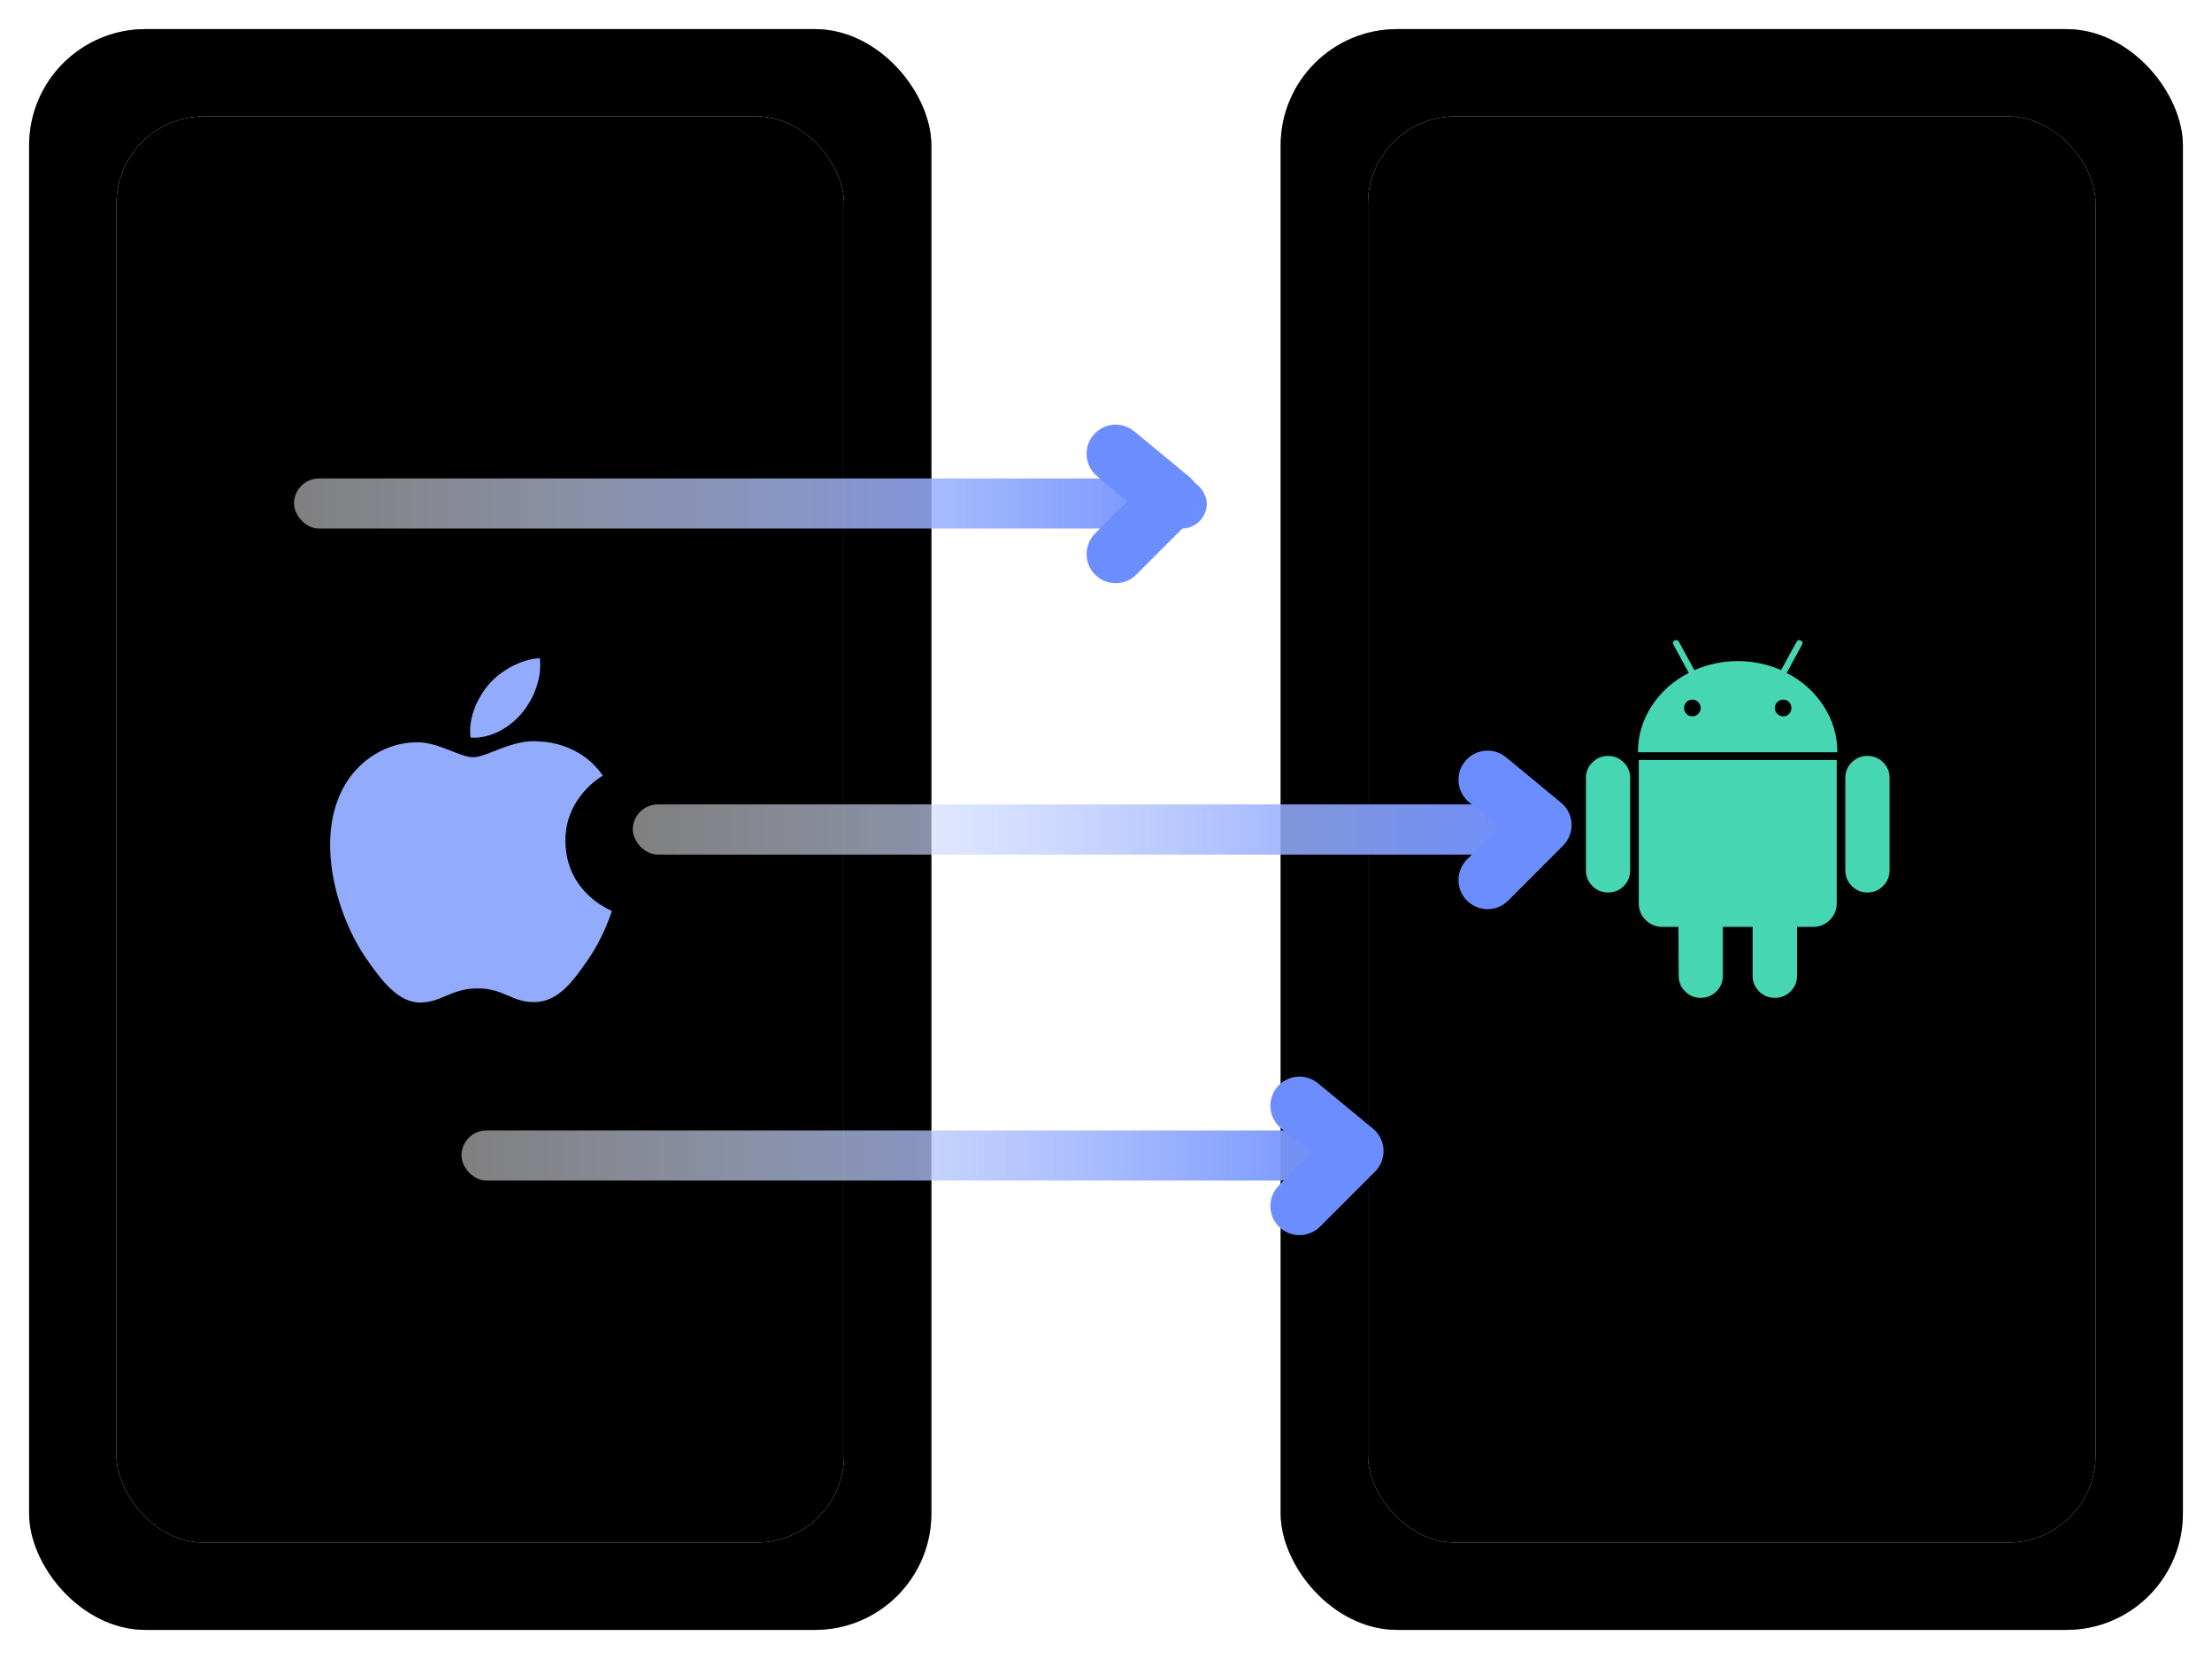 <?xml version="1.0" encoding="UTF-8"?>
<svg width="152px" height="114px" viewBox="0 0 152 114" version="1.1" xmlns="http://www.w3.org/2000/svg" xmlns:xlink="http://www.w3.org/1999/xlink">
    <title>WatsGo产品页面2023.2.20改版</title>
    <defs>
        <rect id="path-1" x="86" y="0" width="62" height="110" rx="8"></rect>
        <filter x="-6.5%" y="-3.6%" width="112.9%" height="107.3%" filterUnits="objectBoundingBox" id="filter-2">
            <feMorphology radius="2" operator="erode" in="SourceAlpha" result="shadowSpreadInner1"></feMorphology>
            <feGaussianBlur stdDeviation="3" in="shadowSpreadInner1" result="shadowBlurInner1"></feGaussianBlur>
            <feOffset dx="0" dy="0" in="shadowBlurInner1" result="shadowOffsetInner1"></feOffset>
            <feComposite in="shadowOffsetInner1" in2="SourceAlpha" operator="arithmetic" k2="-1" k3="1" result="shadowInnerInner1"></feComposite>
            <feColorMatrix values="0 0 0 0 1   0 0 0 0 1   0 0 0 0 1  0 0 0 0.5 0" type="matrix" in="shadowInnerInner1"></feColorMatrix>
        </filter>
        <rect id="path-3" x="92" y="6" width="50" height="98" rx="6"></rect>
        <filter x="-9.0%" y="-4.6%" width="118.0%" height="109.2%" filterUnits="objectBoundingBox" id="filter-4">
            <feMorphology radius="0.5" operator="dilate" in="SourceAlpha" result="shadowSpreadOuter1"></feMorphology>
            <feOffset dx="0" dy="0" in="shadowSpreadOuter1" result="shadowOffsetOuter1"></feOffset>
            <feGaussianBlur stdDeviation="1" in="shadowOffsetOuter1" result="shadowBlurOuter1"></feGaussianBlur>
            <feColorMatrix values="0 0 0 0 0.332   0 0 0 0 0.759   0 0 0 0 0.65  0 0 0 1 0" type="matrix" in="shadowBlurOuter1"></feColorMatrix>
        </filter>
        <filter x="-11.0%" y="-5.6%" width="122.0%" height="111.2%" filterUnits="objectBoundingBox" id="filter-5">
            <feGaussianBlur stdDeviation="1.5" in="SourceAlpha" result="shadowBlurInner1"></feGaussianBlur>
            <feOffset dx="0" dy="-1" in="shadowBlurInner1" result="shadowOffsetInner1"></feOffset>
            <feComposite in="shadowOffsetInner1" in2="SourceAlpha" operator="arithmetic" k2="-1" k3="1" result="shadowInnerInner1"></feComposite>
            <feColorMatrix values="0 0 0 0 0.405   0 0 0 0 0.866   0 0 0 0 0.751  0 0 0 1 0" type="matrix" in="shadowInnerInner1" result="shadowMatrixInner1"></feColorMatrix>
            <feMorphology radius="1" operator="erode" in="SourceAlpha" result="shadowSpreadInner2"></feMorphology>
            <feGaussianBlur stdDeviation="1.5" in="shadowSpreadInner2" result="shadowBlurInner2"></feGaussianBlur>
            <feOffset dx="0" dy="1" in="shadowBlurInner2" result="shadowOffsetInner2"></feOffset>
            <feComposite in="shadowOffsetInner2" in2="SourceAlpha" operator="arithmetic" k2="-1" k3="1" result="shadowInnerInner2"></feComposite>
            <feColorMatrix values="0 0 0 0 1   0 0 0 0 1   0 0 0 0 1  0 0 0 0.5 0" type="matrix" in="shadowInnerInner2" result="shadowMatrixInner2"></feColorMatrix>
            <feMerge>
                <feMergeNode in="shadowMatrixInner1"></feMergeNode>
                <feMergeNode in="shadowMatrixInner2"></feMergeNode>
            </feMerge>
        </filter>
        <rect id="path-6" x="0" y="0" width="62" height="110" rx="8"></rect>
        <filter x="-6.5%" y="-3.6%" width="112.9%" height="107.3%" filterUnits="objectBoundingBox" id="filter-7">
            <feMorphology radius="2" operator="erode" in="SourceAlpha" result="shadowSpreadInner1"></feMorphology>
            <feGaussianBlur stdDeviation="3" in="shadowSpreadInner1" result="shadowBlurInner1"></feGaussianBlur>
            <feOffset dx="0" dy="0" in="shadowBlurInner1" result="shadowOffsetInner1"></feOffset>
            <feComposite in="shadowOffsetInner1" in2="SourceAlpha" operator="arithmetic" k2="-1" k3="1" result="shadowInnerInner1"></feComposite>
            <feColorMatrix values="0 0 0 0 1   0 0 0 0 1   0 0 0 0 1  0 0 0 0.5 0" type="matrix" in="shadowInnerInner1"></feColorMatrix>
        </filter>
        <rect id="path-8" x="6" y="6" width="50" height="98" rx="6"></rect>
        <filter x="-9.0%" y="-4.6%" width="118.0%" height="109.2%" filterUnits="objectBoundingBox" id="filter-9">
            <feMorphology radius="0.5" operator="dilate" in="SourceAlpha" result="shadowSpreadOuter1"></feMorphology>
            <feOffset dx="0" dy="0" in="shadowSpreadOuter1" result="shadowOffsetOuter1"></feOffset>
            <feGaussianBlur stdDeviation="1" in="shadowOffsetOuter1" result="shadowBlurOuter1"></feGaussianBlur>
            <feColorMatrix values="0 0 0 0 0.667   0 0 0 0 0.767   0 0 0 0 0.952  0 0 0 1 0" type="matrix" in="shadowBlurOuter1"></feColorMatrix>
        </filter>
        <filter x="-11.0%" y="-5.6%" width="122.0%" height="111.2%" filterUnits="objectBoundingBox" id="filter-10">
            <feGaussianBlur stdDeviation="1.5" in="SourceAlpha" result="shadowBlurInner1"></feGaussianBlur>
            <feOffset dx="0" dy="-1" in="shadowBlurInner1" result="shadowOffsetInner1"></feOffset>
            <feComposite in="shadowOffsetInner1" in2="SourceAlpha" operator="arithmetic" k2="-1" k3="1" result="shadowInnerInner1"></feComposite>
            <feColorMatrix values="0 0 0 0 0.745   0 0 0 0 0.845   0 0 0 0 1  0 0 0 1 0" type="matrix" in="shadowInnerInner1" result="shadowMatrixInner1"></feColorMatrix>
            <feMorphology radius="1" operator="erode" in="SourceAlpha" result="shadowSpreadInner2"></feMorphology>
            <feGaussianBlur stdDeviation="1.5" in="shadowSpreadInner2" result="shadowBlurInner2"></feGaussianBlur>
            <feOffset dx="0" dy="1" in="shadowBlurInner2" result="shadowOffsetInner2"></feOffset>
            <feComposite in="shadowOffsetInner2" in2="SourceAlpha" operator="arithmetic" k2="-1" k3="1" result="shadowInnerInner2"></feComposite>
            <feColorMatrix values="0 0 0 0 1   0 0 0 0 1   0 0 0 0 1  0 0 0 0.5 0" type="matrix" in="shadowInnerInner2" result="shadowMatrixInner2"></feColorMatrix>
            <feMerge>
                <feMergeNode in="shadowMatrixInner1"></feMergeNode>
                <feMergeNode in="shadowMatrixInner2"></feMergeNode>
            </feMerge>
        </filter>
        <linearGradient x1="-1.11022302e-14%" y1="50%" x2="100%" y2="50%" id="linearGradient-11">
            <stop stop-color="#FFFFFF" stop-opacity="0.5" offset="0%"></stop>
            <stop stop-color="#6C8DFD" offset="100%"></stop>
        </linearGradient>
    </defs>
    <g id="页面-1" stroke="none" stroke-width="1" fill="none" fill-rule="evenodd">
        <g id="WatsGo产品页面2023.2.20改版" transform="translate(-1028, -1894)">
            <g id="编组-57" transform="translate(1028, 1894)">
                <g id="编组-53" transform="translate(2, 2)">
                    <g id="矩形">
                        <use fill="#47D6B2" fill-rule="evenodd" xlink:href="#path-1"></use>
                        <use fill="black" fill-opacity="1" filter="url(#filter-2)" xlink:href="#path-1"></use>
                    </g>
                    <g id="矩形">
                        <use fill="black" fill-opacity="1" filter="url(#filter-4)" xlink:href="#path-3"></use>
                        <use fill="#F7FDFF" fill-rule="evenodd" xlink:href="#path-3"></use>
                        <use fill="black" fill-opacity="1" filter="url(#filter-5)" xlink:href="#path-3"></use>
                    </g>
                    <g id="android" transform="translate(98, 36)">
                        <rect id="矩形" fill-opacity="0" fill="#D8D8D8" x="0" y="0" width="38" height="38"></rect>
                        <path d="M16.286,11.226 C16.444,11.226 16.58,11.169 16.693,11.056 C16.806,10.943 16.863,10.808 16.863,10.65 C16.863,10.492 16.806,10.357 16.693,10.244 C16.58,10.13 16.444,10.074 16.286,10.074 C16.127,10.074 15.994,10.13 15.886,10.244 C15.777,10.357 15.723,10.492 15.723,10.65 C15.723,10.808 15.777,10.943 15.886,11.056 C15.994,11.169 16.127,11.226 16.286,11.226 Z M22.538,11.226 C22.696,11.226 22.829,11.169 22.938,11.056 C23.046,10.943 23.1,10.808 23.1,10.65 C23.1,10.492 23.046,10.357 22.938,10.244 C22.829,10.13 22.696,10.074 22.538,10.074 C22.379,10.074 22.244,10.13 22.13,10.244 C22.017,10.357 21.96,10.492 21.96,10.65 C21.96,10.808 22.017,10.943 22.13,11.056 C22.244,11.169 22.379,11.226 22.538,11.226 Z M10.507,13.945 C10.921,13.945 11.277,14.093 11.574,14.388 C11.87,14.684 12.018,15.039 12.018,15.452 L12.018,21.807 C12.018,22.23 11.873,22.59 11.581,22.886 C11.29,23.181 10.931,23.329 10.507,23.329 C10.082,23.329 9.721,23.181 9.425,22.886 C9.128,22.59 8.98,22.23 8.98,21.807 L8.98,15.452 C8.98,15.039 9.128,14.684 9.425,14.388 C9.721,14.093 10.082,13.945 10.507,13.945 Z M26.213,14.225 L26.213,24.067 C26.213,24.519 26.055,24.904 25.739,25.219 C25.423,25.535 25.043,25.692 24.598,25.692 L23.487,25.692 L23.487,29.046 C23.487,29.47 23.339,29.83 23.042,30.125 C22.746,30.421 22.385,30.569 21.96,30.569 C21.535,30.569 21.175,30.421 20.878,30.125 C20.582,29.83 20.433,29.47 20.433,29.046 L20.433,25.692 L18.389,25.692 L18.389,29.046 C18.389,29.47 18.241,29.83 17.944,30.125 C17.648,30.421 17.287,30.569 16.862,30.569 C16.447,30.569 16.092,30.421 15.795,30.125 C15.499,29.83 15.351,29.47 15.351,29.046 L15.336,25.692 L14.24,25.692 C13.785,25.692 13.4,25.534 13.084,25.219 C12.767,24.904 12.609,24.52 12.61,24.067 L12.61,14.225 L26.212,14.225 L26.213,14.225 Z M22.775,8.241 C23.832,8.783 24.677,9.539 25.309,10.509 C25.941,11.479 26.257,12.541 26.257,13.693 L12.552,13.693 C12.552,12.541 12.868,11.479 13.5,10.509 C14.133,9.539 14.982,8.783 16.048,8.241 L14.996,6.306 C14.927,6.178 14.952,6.079 15.07,6.01 C15.198,5.951 15.297,5.981 15.366,6.099 L16.433,8.049 C17.371,7.635 18.364,7.428 19.411,7.428 C20.458,7.428 21.451,7.635 22.389,8.049 L23.456,6.099 C23.525,5.981 23.624,5.951 23.752,6.01 C23.871,6.079 23.895,6.178 23.826,6.306 L22.775,8.241 Z M29.843,15.452 L29.843,21.806 C29.843,22.23 29.694,22.589 29.398,22.885 C29.101,23.181 28.741,23.328 28.316,23.328 C27.901,23.328 27.545,23.181 27.249,22.885 C26.952,22.589 26.804,22.23 26.804,21.806 L26.804,15.452 C26.804,15.028 26.952,14.671 27.249,14.38 C27.545,14.089 27.901,13.944 28.316,13.944 C28.741,13.944 29.101,14.089 29.398,14.38 C29.694,14.671 29.843,15.028 29.843,15.452 Z" id="形状" fill="#47D6B2" fill-rule="nonzero"></path>
                    </g>
                    <g id="矩形">
                        <use fill="#6C8DFD" fill-rule="evenodd" xlink:href="#path-6"></use>
                        <use fill="black" fill-opacity="1" filter="url(#filter-7)" xlink:href="#path-6"></use>
                    </g>
                    <g id="矩形">
                        <use fill="black" fill-opacity="1" filter="url(#filter-9)" xlink:href="#path-8"></use>
                        <use fill="#F7FDFF" fill-rule="evenodd" xlink:href="#path-8"></use>
                        <use fill="black" fill-opacity="1" filter="url(#filter-10)" xlink:href="#path-8"></use>
                    </g>
                    <g id="iOS" transform="translate(12, 36)">
                        <rect id="矩形" fill-opacity="0" fill="#D8D8D8" x="0" y="0" width="38" height="38"></rect>
                        <path d="M24.853,19.801 C24.823,16.803 27.309,15.367 27.42,15.295 C26.024,13.261 23.849,12.982 23.072,12.949 C21.22,12.765 19.46,14.035 18.522,14.035 C17.584,14.035 16.135,12.979 14.599,13.006 C12.582,13.035 10.721,14.174 9.681,15.973 C7.584,19.595 9.144,24.96 11.187,27.895 C12.185,29.331 13.377,30.946 14.94,30.89 C16.446,30.83 17.013,29.92 18.833,29.92 C20.652,29.92 21.163,30.89 22.759,30.86 C24.378,30.83 25.406,29.394 26.398,27.952 C27.545,26.283 28.017,24.669 28.044,24.588 C28.008,24.57 24.883,23.381 24.853,19.801 L24.853,19.801 L24.853,19.801 Z M21.859,11.007 C22.69,10.005 23.249,8.616 23.096,7.231 C21.901,7.278 20.452,8.022 19.595,9.021 C18.827,9.91 18.152,11.325 18.334,12.682 C19.666,12.786 21.029,12.006 21.859,11.007 L21.859,11.007 L21.859,11.007 Z" id="形状" fill="#93ABFD" fill-rule="nonzero"></path>
                    </g>
                    <rect id="矩形" fill="url(#linearGradient-11)" x="41.482" y="53.277" width="62.722" height="3.446" rx="1.723"></rect>
                    <polyline id="路径-8" stroke="#6C8DFD" stroke-width="4" stroke-linecap="round" stroke-linejoin="round" points="100.22 51.581 103.994 54.696 100.22 58.474"></polyline>
                    <rect id="矩形" fill="url(#linearGradient-11)" x="18.204" y="30.877" width="62.722" height="3.446" rx="1.723"></rect>
                    <polyline id="路径-8" stroke="#6C8DFD" stroke-width="4" stroke-linecap="round" stroke-linejoin="round" points="74.666 29.181 78.439 32.296 74.666 36.074"></polyline>
                    <rect id="矩形" fill="url(#linearGradient-11)" x="29.711" y="75.677" width="62.722" height="3.446" rx="1.723"></rect>
                    <polyline id="路径-8" stroke="#6C8DFD" stroke-width="4" stroke-linecap="round" stroke-linejoin="round" points="87.297 73.981 91.071 77.096 87.297 80.874"></polyline>
                </g>
            </g>
        </g>
    </g>
</svg>
